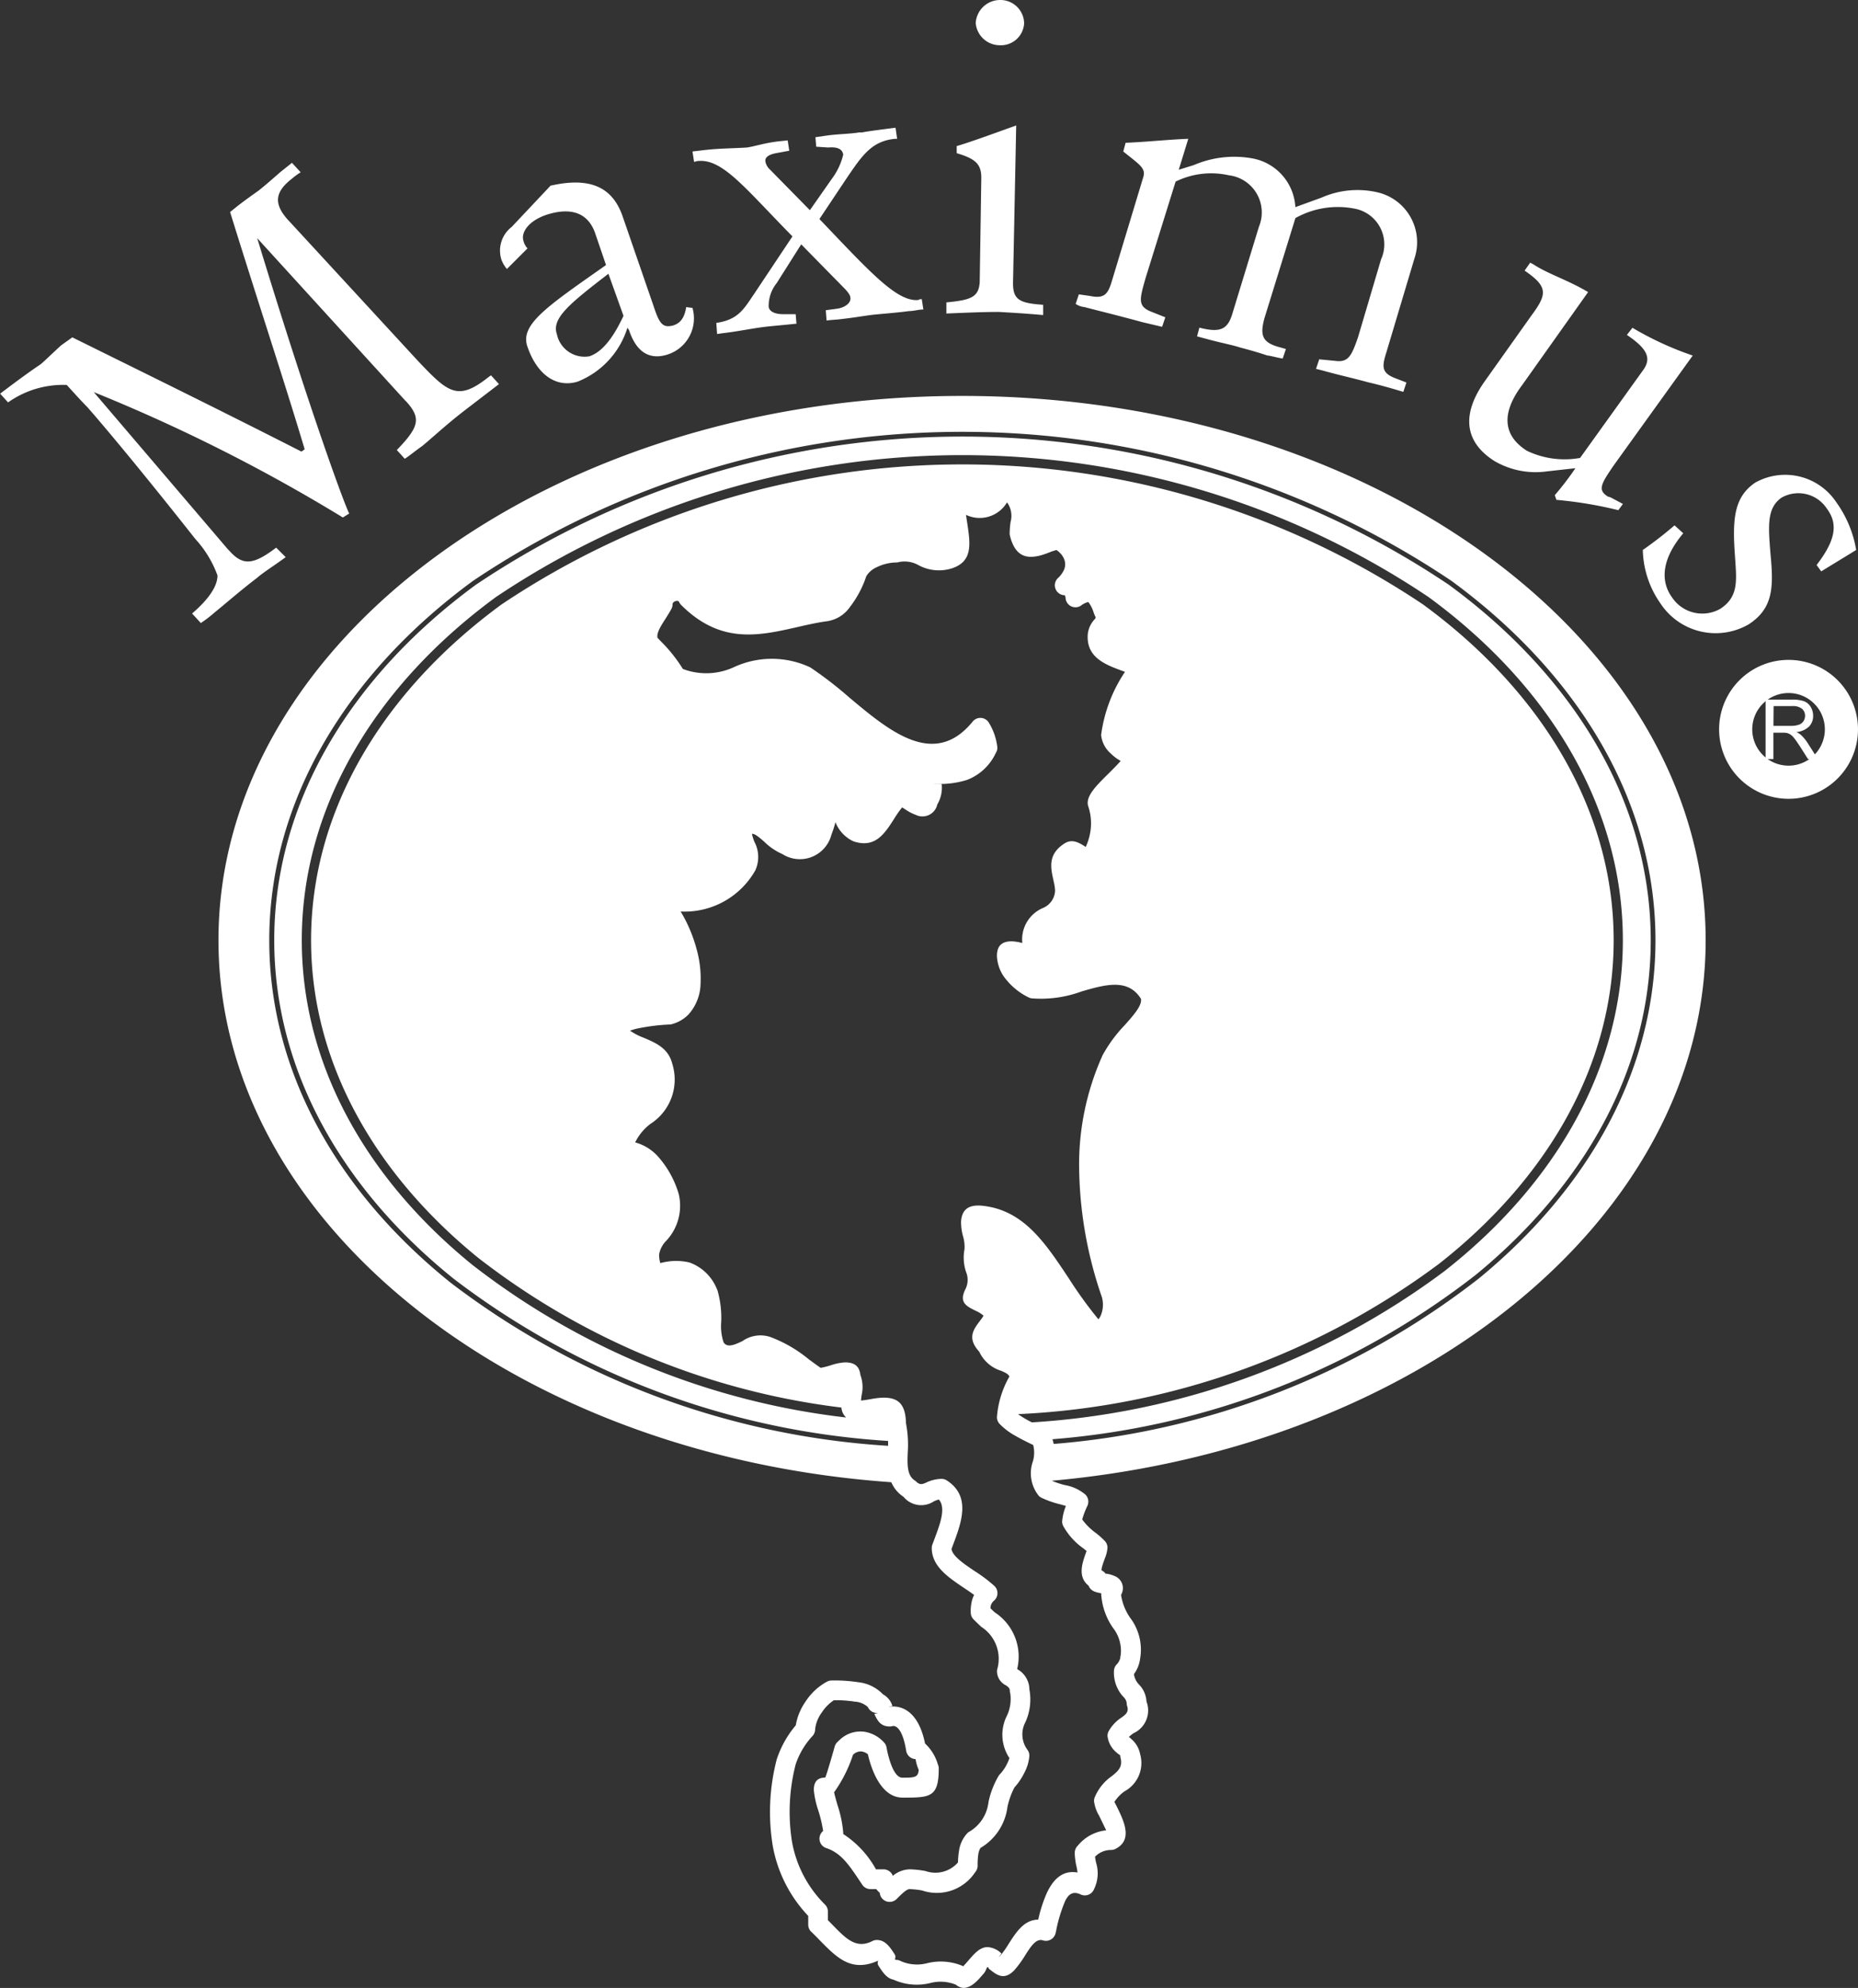 <svg xmlns="http://www.w3.org/2000/svg" width="79.458" height="84.987" viewBox="0 0 79.458 84.987">
  <rect x="0" y="0" width="79.458" height="84.987" fill="#333333" stroke="none"/>
  <g id="logo" transform="translate(-156.962 -84.07)">
    <path id="path10" d="M323.733,231.816l.182-.061.3.061.182.091.152.152.091.212.061.334-.091.091-.061.152v.243l-.273.273-.212.152-.182-.061-.061-.121.152-.121v-.182l-.121-.121-.182.03-.182.152-.121.334-.061.182-.03.182.03.212-.061.3v.546l-.152.243.091.243.03.212-.03.243.061.334v.364l-.061.091.091.728-.091.091v.061l.152.152-.091.182-.061.061H323.1l-.212.243-.182-.091-.061.03.061.212-.061.03-.243-.03v-.243l-.061-.061h-.091l-.091.152-.152-.061-.243-.03-.243-.243.091-.121-.061-.273-.121-.061-.3.061.061.091-.061.061h-.061l-.03-.152-.243-.152h-.152v-.152l-.455-.061-.03-.03.425-.485.243-.212.364.091.212.212.273.182h.091l.182.3.455.091.091-.091-.061-.243.121-.394v-.243l.03-.212-.03-.091-.061-.394.091-.091v-.152l.152-.425-.121-.273-.03-.182.121-.212.03-.182-.091-.091.091-.273.061-.273.03-.212v-.334l.091-.212.182-.121V232.3l.03-.091.121-.061.061-.152.273-.182Zm2.852,1.729.334-.182h.273l.182.061.061.243-.121.3-.091.394-.182.091.152.091v.273l-.152.121v.394h.03l.3-.152.3-.364.485-.334h.152l.243-.243.121-.03.182-.061.3.152.03.3.091.364.03.3-.03.364-.152.425-.182.212-.182.394-.091.212.364-.212.243-.091.212-.212.3-.091.212-.152.212-.091.212.03.091.121-.243.3-.364.152-.273.152-.212.273-.3.152-.243.03-.152.121-.03.182-.091.061v.091l-.061.03-.152.061-.182.152h-.061l-.152.091-.091.394h-.091l-.273-.273-.243-.3.273-.243.212-.3.273-.364.212-.455.091-.364.121-.3v-.485l-.364-.212-.243.061-.7.668-.121.364-.394.394V237l-.091.243-.03.546-.121.243-.03.364.03.091-.152.212v.364l-.121.273-.121.243.061.152-.091.091.152.091v.091H326.1l-.152.243.091.516-.03.03h-.061v.061l.061.152-.212.091v.334l-.152.091.121.212-.152.546.03.152-.091.152-.03.394-.273.88v.273l-.091.152v.3l-.152.394-.03.425-.273.273h-.091l.061-.516.152-.273v-.3l.152-.546.03-.394.152-.425v-.243l.152-.394-.061-.364.273-1.062.091-.516-.061-.152.152-.243-.152-.243v-.334l.212-.212.212-.668-.061-.3.121-.3-.061-.152-.152-.091.121-.212.152-.212v-.3l.091-.212-.091-.243.03-.243v-.091l.212-.061-.061-.273.121-.121-.061-.091-.182-.091-.061-.243.091-.091v-.212l.091-.152-.03-.425.091-.273-.152-.182-.364.152-.121.152-.243-.03H325.4l-.091.121-.152.061-.182.091h-.212l-.061-.121.182-.091.3-.152.182-.212.394-.091.334-.243Zm6.432-.88.425-.334.212-.061.243.061.152.334v.3l-.121.334-.273.152-.243-.091-.061.03.152.152-.061.091h-.152l-.03-.121.03-.121-.03-.121h-.152l-.364.334h-.03l-.061.03-.091.243-.3.273-.091.243v.091l-.243.243-.091.455-.212.425v.243l-.152.182-.03.212-.091.243-.091.273.091.121.121-.091.455-.425.455-.516.3-.334.364-.425.334-.334.455-.577.546-.576h.152l.182.182v.607l-.091.546v.334l-.091.182.334.7-.061.212.3.182.334.03.455-.3.455-.273.334-.334.607-.546.576-.546.212-.121-.152.394-.394.576-.152.03-.3.394-.182.182-.3.212-.152.121-.152.121-.425.364-.364.273-.485.182-.546.091-.273-.121-.152-.273-.273-.273.212-.121v-.061l-.243-.212V236l.03-.152-.091-.182.061-.091-.152-.152-.091-.152h-.061l-.728.637-.334.485-.3.3v.03l-.212.152-.152.243-.334.152-.3.3-.243.152-.03.091-.3.061-.091-.152.334-1.032.152-.394.091-.3.091-.273.212-.3.061-.061.03-.334.334-.7.212-.182v-.121l.061-.091.212-.364.273-.3.03-.121.212-.182Z" transform="translate(-114.885 -103.969)" fill="#fff" fill-rule="evenodd"/>
    <path id="path12" d="M178.3,100.49l-.339-.373-.1.068c-1.323,1.052-1.73.679-3.019-.679l-5.53-6-.034-.034c-.611-.679-.577-1.187.17-1.764a2.588,2.588,0,0,1,.373-.271l-.373-.407-.509.407c-.271.237-.577.509-.916.78-.237.17-.577.407-.882.645l-.339.271c1.187,3.834,2.307,7.192,3.189,10.144l-.136.1c-3.664-1.866-6.921-3.46-9.8-4.885l-.475.339c-.339.305-.645.611-.882.814-.305.2-.882.611-1.73,1.255l.339.373a4.067,4.067,0,0,1,2.51-.746c.339.373.645.712.882.95.509.577,2.069,2.409,4.614,5.632a4.663,4.663,0,0,1,.95,1.561c0,.441-.339.984-1.086,1.628l.373.407a5.254,5.254,0,0,0,.577-.441c.543-.441,1.12-.95,1.832-1.493.271-.237.712-.509,1.221-.882l-.407-.407c-.984.746-1.425.78-2,.136l-.068-.068-5.733-6.717a72.665,72.665,0,0,1,10.653,5.36l.271-.17c-.17-.305-1.628-4.207-3.935-11.772l6.31,6.921.068.068c.645.712.543,1.086-.407,2.069l.339.373c.17-.1.407-.305.746-.543.373-.305.882-.78,1.561-1.323C177.012,101.474,177.555,101.067,178.3,100.49Zm8.278-3.257-.271-.034c-.068.441-.237.679-.543.78-.475.136-.611-.1-.848-.814l-1.323-3.834c-.441-1.289-1.425-1.7-3.087-1.323l-1.662,1.764a1.275,1.275,0,0,0-.441,1.391,1.347,1.347,0,0,0,.237.407l.882-.882a.693.693,0,0,1-.17-.305c-.136-.407.271-.916,1.052-1.153,1.018-.305,1.7-.034,2,.78l.475,1.391c-2.51,1.764-3.7,2.544-3.359,3.494.407,1.187,1.221,1.764,2.137,1.493a3.634,3.634,0,0,0,2.137-2.307l.068.1c.305.916.848,1.289,1.628,1.052a1.624,1.624,0,0,0,1.086-2Zm-2.952.339c-.475,1.018-.95,1.561-1.459,1.73a1.21,1.21,0,0,1-1.391-.95c-.237-.679.577-1.323,2.205-2.578Zm12.824-.271-.068-.441c-.068,0-.1,0-.136.034-.916.1-2.069-1.187-4.241-3.46l1.086-1.628c.712-1.052,1.12-1.7,2.137-1.8h.1l-.068-.475q-1.221.153-1.425.2H193.7c-.407.068-.916.068-1.391.136l-.475.068.034.407.509.034c.407-.034.611.068.645.305a2.776,2.776,0,0,1-.475,1.018l-.95,1.357-1.7-1.73a.62.62,0,0,1-.2-.339c-.034-.17.1-.305.475-.373l.543-.1-.068-.441-.339.034c-.645.068-1.12.237-1.425.271-.543.034-1.12.034-1.73.1l-.577.068.068.441c.068,0,.1-.034.17-.034,1.052-.1,2,1.153,4.037,3.223l-1.628,2.443c-.441.645-.678,1.12-1.628,1.255l.034.475.237-.034c.611-.068,1.221-.2,1.8-.271.271-.034.712-.068,1.357-.136l-.034-.407h-.543c-.373,0-.611-.136-.611-.339a1.546,1.546,0,0,1,.339-.984l1.052-1.662,1.832,1.866c.2.2.271.339.271.407.034.2-.17.407-.543.475l-.509.068.034.441c.237-.034.441-.034.679-.068.611-.068,1.12-.17,1.527-.2.339-.034.814-.068,1.323-.136.2,0,.407-.068.611-.068Zm4.309-12.247a1.014,1.014,0,0,0-1.018-.984,1.045,1.045,0,0,0-1.052.984,1.034,1.034,0,0,0,1.018.95A.994.994,0,0,0,200.76,85.054Zm.814,12.485V97.1c-.984-.068-1.289-.2-1.289-.916l.136-6.751c-1.221.441-2.069.746-2.544.882v.305c.814.237,1.052.475,1.052,1.052l-.068,4.444c-.034.679-.407.78-1.425.882v.475c.814-.034,1.594-.068,2.239-.068C200.217,97.437,200.828,97.471,201.574,97.539Zm15.4,3.291.136-.407-.441-.17c-.645-.237-.611-.509-.407-1.153l1.187-3.969a2.19,2.19,0,0,0-1.628-2.85,3.805,3.805,0,0,0-2.341.237l-1.12.407a2.246,2.246,0,0,0-1.764-2.069,4.372,4.372,0,0,0-2.578.271l-.645.2.407-1.323c-.882.034-1.8.136-2.68.17l-.1.373c.712.577.984.712.848,1.12l-1.323,4.376c-.17.577-.305.814-.95.679l-.475-.068-.136.407a.781.781,0,0,0,.373.136c.509.136,1.357.339,2.477.645l.848.2.136-.407-.679-.271c-.509-.237-.407-.543-.17-1.391l1.289-4.139a3.445,3.445,0,0,1,2.273-.271,1.6,1.6,0,0,1,1.289,2.205l-1.12,3.664c-.2.712-.509.882-1.425.645l-.1.373.373.1c.611.17,1.153.271,1.459.373.373.1.746.2,1.153.339.237.034.441.1.679.136l.136-.407-.237-.068c-.78-.2-.882-.509-.679-1.255l1.323-4.275a3.707,3.707,0,0,1,2.51-.407,1.553,1.553,0,0,1,1.153,2.171l-.984,3.325c-.271.78-.407,1.086-.95,1.018l-.712-.068-.136.407.271.068c.712.2,1.357.339,1.968.509.305.068.814.2,1.493.407Zm9.194,5.055.2-.271-.509-.271c-.068-.034-.136-.034-.17-.068-.407-.271-.237-.543.271-1.289l3.393-4.716a13.7,13.7,0,0,1-2.578-1.187l-.237.305c.848.577,1.086.984.678,1.527l-2.68,3.732a3.732,3.732,0,0,1-2.273-.305c-1.018-.645-1.12-1.595-.2-2.816l2.816-3.969c-.848-.509-1.73-.78-2.341-1.187L222.4,95.3l-.237.339c.984.679.984.984.305,1.9l-2,2.816c-1.018,1.425-.882,2.612.407,3.426a3.481,3.481,0,0,0,2.239.441l1.221-.136a12.623,12.623,0,0,1-.882,1.153l.068.2a17.451,17.451,0,0,1,2.646.441Zm5.564,4.885c1.052-.679,1.086-1.561.95-2.985-.1-1.221-.17-2,.475-2.443a1.457,1.457,0,0,1,1.934.475c.509.679.339,1.391-.441,2.409l.2.271c.271-.17.78-.475,1.493-.916a4.858,4.858,0,0,0-.848-2.036,2.625,2.625,0,0,0-3.46-.848c-.916.611-.984,1.561-.882,3.053.068,1.086.2,1.8-.611,2.341a1.555,1.555,0,0,1-2.069-.475c-.543-.746-.407-1.7.475-2.748l-.373-.339a16.393,16.393,0,0,1-1.357,1.052,4.129,4.129,0,0,0,.746,2.273,2.825,2.825,0,0,0,3.766.916Z" fill="#fff" fill-rule="evenodd"/>
    <path id="path14" d="M217.3,187.687c-16.082-1.133-28.763-11.1-28.763-23.168,0-12.8,14.291-23.271,31.8-23.271h0c17.507,0,31.8,10.468,31.8,23.271,0,11.857-12.236,21.692-27.951,23.105l0,.007a3.951,3.951,0,0,0,.553.181,1.829,1.829,0,0,1,.873.405h0a.425.425,0,0,1,.083.483,3.684,3.684,0,0,0-.22.579,2.559,2.559,0,0,0,.574.572,3.561,3.561,0,0,1,.379.334.424.424,0,0,1,.128.3,1.493,1.493,0,0,1-.12.478c-.07.2-.164.455-.123.5a.427.427,0,0,1,.169.145c0-.007,0-.011.006-.011a1.182,1.182,0,0,1,.348.092.557.557,0,0,1,.3.813,2.329,2.329,0,0,0,.386.977,2.255,2.255,0,0,1,.428,1.761,1.4,1.4,0,0,1-.263.652.794.794,0,0,0,.21.438,1.125,1.125,0,0,1,.327.734,1.068,1.068,0,0,1-.555,1.354,2.254,2.254,0,0,0-.2.16.519.519,0,0,1,.094.077,1.126,1.126,0,0,1,.389.66,1.374,1.374,0,0,1-.667,1.587,1.645,1.645,0,0,0-.434.455c.024.044.065.118.112.214.287.587.674,1.379-.019,1.767a.423.423,0,0,1-.235.071.951.951,0,0,0-.686.29c.011.088.028.171.045.252a1.535,1.535,0,0,1-.089,1.138l-.009.021a.424.424,0,0,1-.566.2c-.327-.159-.523,0-.661.287a6.413,6.413,0,0,0-.373,1.21c0,.006,0,.012,0,.018l-.033.137c0,.013-.006.025-.01.038a.424.424,0,0,1-.533.274c-.29-.093-.516.26-.75.626a4.55,4.55,0,0,1-.458.633.433.433,0,0,1-.03.034c-.431.431-.744.182-1.056-.068-.05-.04-.027-.08-.064-.08-.061,0-.053.134-.17.27-.089.1-.179.208-.256.286-.3.3-.615.463-.936.195a1.736,1.736,0,0,0-1.088-.074,2.42,2.42,0,0,1-1.58-.141c-.3-.058-.473-.334-.651-.61-.052-.082-.009-.163-.014-.2-1.138.507-1.753-.122-2.508-.893-.1-.106-.211-.215-.322-.324a.424.424,0,0,1-.153-.326v-.374a5.844,5.844,0,0,1-1.516-2.988,8.963,8.963,0,0,1,.163-3.681h0c0-.012.006-.023.01-.035a4.349,4.349,0,0,1,.81-1.443,2.507,2.507,0,0,1,.416-1.012,2.546,2.546,0,0,1,.906-.848.423.423,0,0,1,.213-.057,6.616,6.616,0,0,1,1.146.075,1.718,1.718,0,0,1,1.05.517.847.847,0,0,1,.4.487c0,.006-.014.012-.037.018l-.038.018c.346-.032,1.165.061,1.473,1.58a1.951,1.951,0,0,1,.548.893.423.423,0,0,1,.038.175c0,1.244-.377,1.244-1.548,1.244-.991,0-1.381-1.4-1.482-1.851a.542.542,0,0,0-.269-.122.467.467,0,0,0-.369.144,5.876,5.876,0,0,1-.807,1.6c.024.123.082.327.144.545a5.029,5.029,0,0,1,.246,1.184c0,.019,0,.038,0,.057a4.225,4.225,0,0,1,1.4,1.509h.321a.425.425,0,0,1,.4.278,1.164,1.164,0,0,1,.724-.278,4.219,4.219,0,0,1,.674.073,1.281,1.281,0,0,0,1.389-.368,3.2,3.2,0,0,1,.04-.471,1.405,1.405,0,0,1,.357-.777h0a.424.424,0,0,1,.107-.078,1.68,1.68,0,0,0,.8-1.257,3.736,3.736,0,0,1,.416-1.088.425.425,0,0,1,.073-.1,1.755,1.755,0,0,0,.3-.435,1.634,1.634,0,0,0,.106-.256,1.793,1.793,0,0,1-.1-1.822,1.688,1.688,0,0,0,.136-.941.426.426,0,0,1-.02-.129c0-.1-.088-.163-.162-.215a.673.673,0,0,1-.385-.6h0a.433.433,0,0,1,.008-.081,1.624,1.624,0,0,0-.682-1.822c-.116-.111-.239-.229-.32-.31a.424.424,0,0,1-.129-.3,1.816,1.816,0,0,1,.055-.523,1.215,1.215,0,0,1,.09-.231c-.136-.1-.285-.2-.434-.3-.687-.462-1.378-.928-1.378-1.706h0a.423.423,0,0,1,.025-.143l.106-.284c.225-.6.487-1.3.169-1.647a1.634,1.634,0,0,0-.209.079.978.978,0,0,1-1.3-.195,1.376,1.376,0,0,1-.517-.614Zm6.949-1.635a33.986,33.986,0,0,0,18.189-7.075c4.694-3.847,7.553-8.918,7.553-14.459,0-5.983-3.34-11.422-8.724-15.363a37.533,37.533,0,0,0-41.845,0c-5.379,3.941-8.713,9.382-8.713,15.366,0,5.635,2.945,10.777,7.765,14.644a34.33,34.33,0,0,0,18.7,6.967q0-.1,0-.209A34.115,34.115,0,0,1,198.609,179c-4.771-3.828-7.687-8.913-7.687-14.482,0-5.915,3.3-11.3,8.627-15.2a37.329,37.329,0,0,1,41.6,0c5.331,3.9,8.639,9.282,8.639,15.2,0,5.475-2.83,10.49-7.477,14.3a33.786,33.786,0,0,1-18.11,7.032,1.129,1.129,0,0,1,.053.2Zm-.926-.923c-.1-.051-.193-.1-.28-.152a3.1,3.1,0,0,1-.31-.2,32.592,32.592,0,0,0,17.993-6.42c4.635-3.634,7.477-8.5,7.477-13.837,0-5.593-3.118-10.673-8.152-14.357a35.419,35.419,0,0,0-39.409,0c-5.028,3.684-8.145,8.763-8.145,14.355,0,5.207,2.707,9.973,7.149,13.578a31.539,31.539,0,0,0,15.532,6.4.642.642,0,0,0,.2.425A32.019,32.019,0,0,1,199.4,178.4c-4.532-3.679-7.3-8.552-7.3-13.884,0-5.725,3.179-10.916,8.307-14.673a35.807,35.807,0,0,1,39.875,0c5.134,3.757,8.314,8.949,8.314,14.675,0,5.462-2.9,10.439-7.63,14.147A32.827,32.827,0,0,1,223.328,185.129Zm-4.974,14.4a1.875,1.875,0,0,0,.133.454c-.017.335-.2.336-.7.336-.445,0-.662-1.216-.673-1.282a.423.423,0,0,0-.1-.216q-.035-.038-.082-.083a1.424,1.424,0,0,0-.79-.386,1.282,1.282,0,0,0-1.041.358q-.049.044-.105.1h0a.422.422,0,0,0-.095.158s-.379,1.348-.417,1.348c-.341,0-.482.194-.482.531a3.859,3.859,0,0,0,.189.866,5.864,5.864,0,0,1,.21.884.423.423,0,0,0,.133.731c.625.208.96.7,1.428,1.4.041.061.026.039,0,0h0l.091.134a.425.425,0,0,0,.373.221h.248a1.334,1.334,0,0,0,.134.148l.012-.012a.425.425,0,0,0,.726.285h0c.211-.211.422-.421.549-.421a3.451,3.451,0,0,1,.541.059,1.959,1.959,0,0,0,2.262-.776.424.424,0,0,0,.11-.285,3.016,3.016,0,0,1,.027-.476.738.738,0,0,1,.094-.282,2.378,2.378,0,0,0,1.154-1.752,3.186,3.186,0,0,1,.3-.835,2.729,2.729,0,0,0,.42-.622,1.821,1.821,0,0,0,.217-.736h0a.422.422,0,0,0-.081-.249,1.11,1.11,0,0,1-.083-1.193,2.358,2.358,0,0,0,.165-1.394,1,1,0,0,0-.523-.865,2.258,2.258,0,0,0-.962-2.428c-.053-.051-.109-.1-.18-.174a.626.626,0,0,1,.018-.123.436.436,0,0,1,.141-.207h0l.024-.023a.424.424,0,0,0-.015-.6,6.365,6.365,0,0,0-.84-.633c-.469-.315-.94-.633-.994-.943.039-.108.054-.149.07-.19.352-.94.768-2.05-.242-2.725a.423.423,0,0,0-.258-.087,1.583,1.583,0,0,0-.67.168c-.131.056-.246.106-.4-.043h0a.427.427,0,0,0-.071-.057c-.332-.213-.319-.671-.3-1.191a4.874,4.874,0,0,0-.077-1.262c-.014-.869-.39-1.086-.954-1.086v0a3.27,3.27,0,0,0-.557.064c-.132.023-.271.047-.409.059,0-.071.015-.151.025-.232a1.511,1.511,0,0,0-.054-.866c-.044-.4-.288-.533-.652-.533a2.3,2.3,0,0,0-.618.126,3.353,3.353,0,0,1-.429.107c-.182-.125-.353-.252-.519-.374a5.723,5.723,0,0,0-1.648-.95,1.344,1.344,0,0,0-1.181.183c-.315.148-.658.309-.81.036l0-.008a2.169,2.169,0,0,1-.095-.839,4.245,4.245,0,0,0-.152-1.335.428.428,0,0,0-.034-.087,1.99,1.99,0,0,0-1.174-1.131,2.508,2.508,0,0,0-1.242.028,1.162,1.162,0,0,1-.053-.368,1.093,1.093,0,0,1,.3-.582,2.182,2.182,0,0,0,.543-1.987h0a.427.427,0,0,0-.014-.052,4.2,4.2,0,0,0-.919-1.616,2.059,2.059,0,0,0-.933-.556,2.21,2.21,0,0,1,.649-.789,2.25,2.25,0,0,0,.94-2.562c-.17-.679-.7-.9-1.233-1.126a2.582,2.582,0,0,1-.577-.3,2.565,2.565,0,0,1,.312-.09,8.55,8.55,0,0,1,1.359-.172h0a.424.424,0,0,0,.11-.014,1.544,1.544,0,0,0,.721-.417,2.021,2.021,0,0,0,.514-1.3,4.644,4.644,0,0,0-.171-1.5,6.235,6.235,0,0,0-.679-1.6,3.473,3.473,0,0,0,3.209-1.789h0l0-.008a1.385,1.385,0,0,0-.059-1.191,2.789,2.789,0,0,1-.1-.311.088.088,0,0,1,0-.018h0c.113-.025.314.15.524.334a2.614,2.614,0,0,0,.773.526,1.393,1.393,0,0,0,2.1-.828,4.568,4.568,0,0,0,.172-.534,1.513,1.513,0,0,0,.709.789.425.425,0,0,0,.082.036c.911.293,1.31-.33,1.723-.976a4.406,4.406,0,0,1,.337-.481l.134.084h0a2.029,2.029,0,0,0,.457.238.648.648,0,0,0,.913-.446,1.4,1.4,0,0,0,.189-.866c0-.01-.577-.018-.289-.018a3.852,3.852,0,0,0,1.371-.167,2.241,2.241,0,0,0,1.231-1.15.423.423,0,0,0,.068-.231,2.546,2.546,0,0,0-.353-1.047h0a.424.424,0,0,0-.7-.07c-1.643,2.024-3.563.413-5.281-1.027a16.4,16.4,0,0,0-1.637-1.265.423.423,0,0,0-.04-.025,3.865,3.865,0,0,0-3.227-.019,2.818,2.818,0,0,1-2.212.09,6.356,6.356,0,0,0-.946-1.185l-.135-.144c-.055-.2.131-.493.323-.794.088-.139.177-.279.252-.416a.424.424,0,0,0,.065-.226.12.12,0,0,1,.044-.088.232.232,0,0,1,.1-.051.171.171,0,0,1,.087,0,.092.092,0,0,1,.049.04.425.425,0,0,0,.089.13c1.691,1.691,3.331,1.317,4.987.94.4-.091.8-.182,1.195-.239a1.442,1.442,0,0,0,1.032-.612,4.4,4.4,0,0,0,.7-1.314.963.963,0,0,1,.434-.383,1.97,1.97,0,0,1,.844-.21h0a.423.423,0,0,0,.13-.02,1.219,1.219,0,0,1,.823.133,1.836,1.836,0,0,0,1.436.137h0c.9-.3.786-1.043.65-1.947-.017-.11-.034-.223-.049-.338a1.357,1.357,0,0,0,1.753-.536.989.989,0,0,1,.15.848,3.93,3.93,0,0,0-.038.481h0a.422.422,0,0,0,.013.1c.228.911.73.985,1.288.846a3.648,3.648,0,0,0,.4-.136,2.728,2.728,0,0,1,.3-.1.92.92,0,0,1,.158.131.764.764,0,0,1,.2.346h0a.589.589,0,0,1-.049.4,1.112,1.112,0,0,1-.226.306.425.425,0,0,0,.275.75.331.331,0,0,1,.032.113.424.424,0,0,0,.664.327.757.757,0,0,1,.3-.147.014.014,0,0,1,.011,0,1.387,1.387,0,0,1,.228.452l.043.109h0a.429.429,0,0,0,.023.048c.032.057.006.089-.024.126a1.08,1.08,0,0,0-.3.76c0,.9.79,1.189,1.476,1.443l.12.045a6.306,6.306,0,0,0-1.02,2.7,1.211,1.211,0,0,0,.4.779,1.958,1.958,0,0,0,.436.328c-.135.159-.356.378-.571.591-.486.483-.951.944-.816,1.348a2.3,2.3,0,0,1,.1,1.021,2.428,2.428,0,0,1-.208.718c-.279-.183-.578-.363-.908-.149l-.027.017c-.688.458-.567,1.019-.441,1.57,0,.006,0,.011,0,.017a2,2,0,0,1,.066.406.839.839,0,0,1-.516.747,1.46,1.46,0,0,0-.885,1.5h0a1.971,1.971,0,0,0-.451-.074c-.376,0-.635.147-.635.623a1.673,1.673,0,0,0,.408,1.028,2.809,2.809,0,0,0,.959.752h0a.423.423,0,0,0,.113.035,5.028,5.028,0,0,0,2.154-.3c1-.286,1.974-.567,2.526.322.049.281-.3.681-.7,1.129a6.029,6.029,0,0,0-.958,1.311h0l0,.008a11.362,11.362,0,0,0-.987,4.78,17.46,17.46,0,0,0,.969,5.51,1.184,1.184,0,0,1-.045.8h0a.565.565,0,0,1-.1.16,18.187,18.187,0,0,1-1.274-1.762c-1.01-1.521-1.932-2.909-3.689-3.091l-.042-.005c-.621-.046-.834.231-.867.671a2.252,2.252,0,0,0,.081.629,1.655,1.655,0,0,1,.066.558,1.928,1.928,0,0,0,.071.992.878.878,0,0,1-.033.722c-.284.568.032.723.461.933a1.216,1.216,0,0,1,.314.2,1.565,1.565,0,0,1-.138.2c-.3.395-.573.763-.047,1.336a1.53,1.53,0,0,0,.941.821c.159.07.307.136.35.244a4.12,4.12,0,0,0-.533,1.735h0a.423.423,0,0,0,.109.284,2.834,2.834,0,0,0,.687.519c.231.134.489.261.754.388a1.319,1.319,0,0,1-.012.7,1.532,1.532,0,0,0,.254,1.476h0a.422.422,0,0,0,.11.079,4.1,4.1,0,0,0,.791.279c.093.025.181.049.257.074a2.192,2.192,0,0,0-.161.664h0a.422.422,0,0,0,.045.189,2.87,2.87,0,0,0,.858.956c.049.04.1.078.141.115l-.019.054c-.163.453-.377,1.049.107,1.43.087.229.3.283.536.321a2.827,2.827,0,0,0,.506,1.48,1.6,1.6,0,0,1,.332,1.157.426.426,0,0,0-.018.123.6.6,0,0,1-.15.278.424.424,0,0,0-.123.3,1.514,1.514,0,0,0,.411,1.1.442.442,0,0,1,.135.262h0a.423.423,0,0,0,.02.13c.08.249-.069.359-.23.477a1.69,1.69,0,0,0-.542.557.424.424,0,0,0-.069.232,1.059,1.059,0,0,0,.391.717c.078.082.155.1.155.132h0a.424.424,0,0,0,.013.1c.1.39-.125.571-.367.769a2.067,2.067,0,0,0-.738.91.424.424,0,0,0-.031.16,1.605,1.605,0,0,0,.218.629c.111.227.255.521.3.624a1.807,1.807,0,0,0-1.213.657.424.424,0,0,0-.129.3,2.753,2.753,0,0,0,.076.594,1.9,1.9,0,0,1,.041.252c-.621-.108-1.017.267-1.3.85a6.032,6.032,0,0,0-.379,1.164c-.606.009-.935.523-1.274,1.052a3.884,3.884,0,0,1-.365.511l-.01.01c-.1.1.088-.116.073-.128a.918.918,0,0,0-.592-.27c-.326,0-.568.282-.815.569-.069.08-.138.161-.213.236,0,0,0,.011.014.022a2.422,2.422,0,0,0-1.572-.138,1.72,1.72,0,0,1-1.118-.088.423.423,0,0,0-.21-.055c-.095,0,.021-.114-.052-.229-.2-.31-.4-.621-.767-.621v0a.421.421,0,0,0-.193.046c-.683.351-1.124-.1-1.671-.66-.074-.076-.151-.154-.229-.232v-.369h0a.424.424,0,0,0-.125-.3,5.015,5.015,0,0,1-1.408-2.671,8.13,8.13,0,0,1,.153-3.32,3.338,3.338,0,0,1,.707-1.2.424.424,0,0,0,.127-.3,1.452,1.452,0,0,1,.283-.717,1.784,1.784,0,0,1,.519-.527,5.429,5.429,0,0,1,.9.061.9.9,0,0,1,.552.23.425.425,0,0,0,.373.254l-.057.027c-.023.006-.04.012-.037.018.126.266.252.532.657.532v0a.424.424,0,0,0,.123-.018s.387-.128.581,1.058h0a.424.424,0,0,0,.405.356Zm-1.074-2.253-.063.008c-.039,0,.048-.013.1-.026Zm-.581.283c.1,0-.011.012-.073.026l.057-.027h.017Zm5.979-1.76,0-.011A.043.043,0,0,1,222.677,195.8Zm-6.029,8.434h0S216.648,204.233,216.649,204.234Zm-.688.5c-.044-.066-.12-.178,0,0Z" transform="translate(-22.232 -40.252)" fill="#fff" fill-rule="evenodd"/>
    <path id="path16" d="M323.733,231.816l.182-.061.3.061.182.091.152.152.091.212.061.334-.091.091-.061.152v.243l-.273.273-.212.152-.182-.061-.061-.121.152-.121v-.182l-.121-.121-.182.03-.182.152-.121.334-.061.182-.03.182.03.212-.061.3v.546l-.152.243.091.243.03.212-.03.243.061.334v.364l-.061.091.091.728-.091.091v.061l.152.152-.091.182-.061.061H323.1l-.212.243-.182-.091-.061.03.061.212-.061.03-.243-.03v-.243l-.061-.061h-.091l-.091.152-.152-.061-.243-.03-.243-.243.091-.121-.061-.273-.121-.061-.3.061.061.091-.061.061h-.061l-.03-.152-.243-.152h-.152v-.152l-.455-.061-.03-.03.425-.485.243-.212.364.091.212.212.273.182h.091l.182.3.455.091.091-.091-.061-.243.121-.394v-.243l.03-.212-.03-.091-.061-.394.091-.091v-.152l.152-.425-.121-.273-.03-.182.121-.212.03-.182-.091-.091.091-.273.061-.273.03-.212v-.334l.091-.212.182-.121V232.3l.03-.091.121-.061.061-.152.273-.182Zm2.852,1.729.334-.182h.273l.182.061.061.243-.121.3-.091.394-.182.091.152.091v.273l-.152.121v.394h.03l.3-.152.3-.364.485-.334h.152l.243-.243.121-.03.182-.061.3.152.03.3.091.364.03.3-.03.364-.152.425-.182.212-.182.394-.091.212.364-.212.243-.091.212-.212.3-.091.212-.152.212-.091.212.03.091.121-.243.3-.364.152-.273.152-.212.273-.3.152-.243.03-.152.121-.03.182-.091.061v.091l-.061.03-.152.061-.182.152h-.061l-.152.091-.091.394h-.091l-.273-.273-.243-.3.273-.243.212-.3.273-.364.212-.455.091-.364.121-.3v-.485l-.364-.212-.243.061-.7.668-.121.364-.394.394V237l-.091.243-.03.546-.121.243-.03.364.03.091-.152.212v.364l-.121.273-.121.243.061.152-.091.091.152.091v.091H326.1l-.152.243.091.516-.03.03h-.061v.061l.061.152-.212.091v.334l-.152.091.121.212-.152.546.03.152-.091.152-.03.394-.273.88v.273l-.091.152v.3l-.152.394-.03.425-.273.273h-.091l.061-.516.152-.273v-.3l.152-.546.03-.394.152-.425v-.243l.152-.394-.061-.364.273-1.062.091-.516-.061-.152.152-.243-.152-.243v-.334l.212-.212.212-.668-.061-.3.121-.3-.061-.152-.152-.091.121-.212.152-.212v-.3l.091-.212-.091-.243.03-.243v-.091l.212-.061-.061-.273.121-.121-.061-.091-.182-.091-.061-.243.091-.091v-.212l.091-.152-.03-.425.091-.273-.152-.182-.364.152-.121.152-.243-.03H325.4l-.091.121-.152.061-.182.091h-.212l-.061-.121.182-.091.3-.152.182-.212.394-.091.334-.243Zm6.432-.88.425-.334.212-.061.243.061.152.334v.3l-.121.334-.273.152-.243-.091-.061.03.152.152-.061.091h-.152l-.03-.121.03-.121-.03-.121h-.152l-.364.334h-.03l-.061.03-.091.243-.3.273-.091.243v.091l-.243.243-.091.455-.212.425v.243l-.152.182-.03.212-.091.243-.091.273.091.121.121-.091.455-.425.455-.516.3-.334.364-.425.334-.334.455-.577.546-.576h.152l.182.182v.607l-.091.546v.334l-.091.182.334.7-.061.212.3.182.334.03.455-.3.455-.273.334-.334.607-.546.576-.546.212-.121-.152.394-.394.576-.152.03-.3.394-.182.182-.3.212-.152.121-.152.121-.425.364-.364.273-.485.182-.546.091-.273-.121-.152-.273-.273-.273.212-.121v-.061l-.243-.212V236l.03-.152-.091-.182.061-.091-.152-.152-.091-.152h-.061l-.728.637-.334.485-.3.3v.03l-.212.152-.152.243-.334.152-.3.3-.243.152-.03.091-.3.061-.091-.152.334-1.032.152-.394.091-.3.091-.273.212-.3.061-.061.03-.334.334-.7.212-.182v-.121l.061-.091.212-.364.273-.3.03-.121.212-.182Z" transform="translate(-114.885 -103.969)" fill="#fff" fill-rule="evenodd"/>
    <g id="Layer1001" transform="translate(231.188 112.989)">
      <path id="path18" d="M412.047,187.653v-2.543h1.128a1.5,1.5,0,0,1,.517.069.568.568,0,0,1,.283.242.725.725,0,0,1,.105.384.637.637,0,0,1-.175.456.888.888,0,0,1-.541.236.845.845,0,0,1,.2.127,1.756,1.756,0,0,1,.279.338l.442.692h-.423l-.336-.529c-.1-.152-.179-.269-.243-.35a.744.744,0,0,0-.171-.17.508.508,0,0,0-.153-.068,1.061,1.061,0,0,0-.188-.012h-.39v1.129Zm.336-1.421h.724a1.08,1.08,0,0,0,.361-.048.384.384,0,0,0,.2-.153.413.413,0,0,0,.067-.228.378.378,0,0,0-.131-.3.612.612,0,0,0-.414-.116h-.8Z" transform="translate(-410.767 -184.12)" fill="#fff" fill-rule="evenodd"/>
      <path id="path20" d="M409.983,181.766a2.261,2.261,0,1,1-2.261,2.261A2.261,2.261,0,0,1,409.983,181.766Z" transform="translate(-407.721 -181.766)" fill="none" stroke="#fff" stroke-width="1.417"/>
    </g>
  </g>
</svg>
